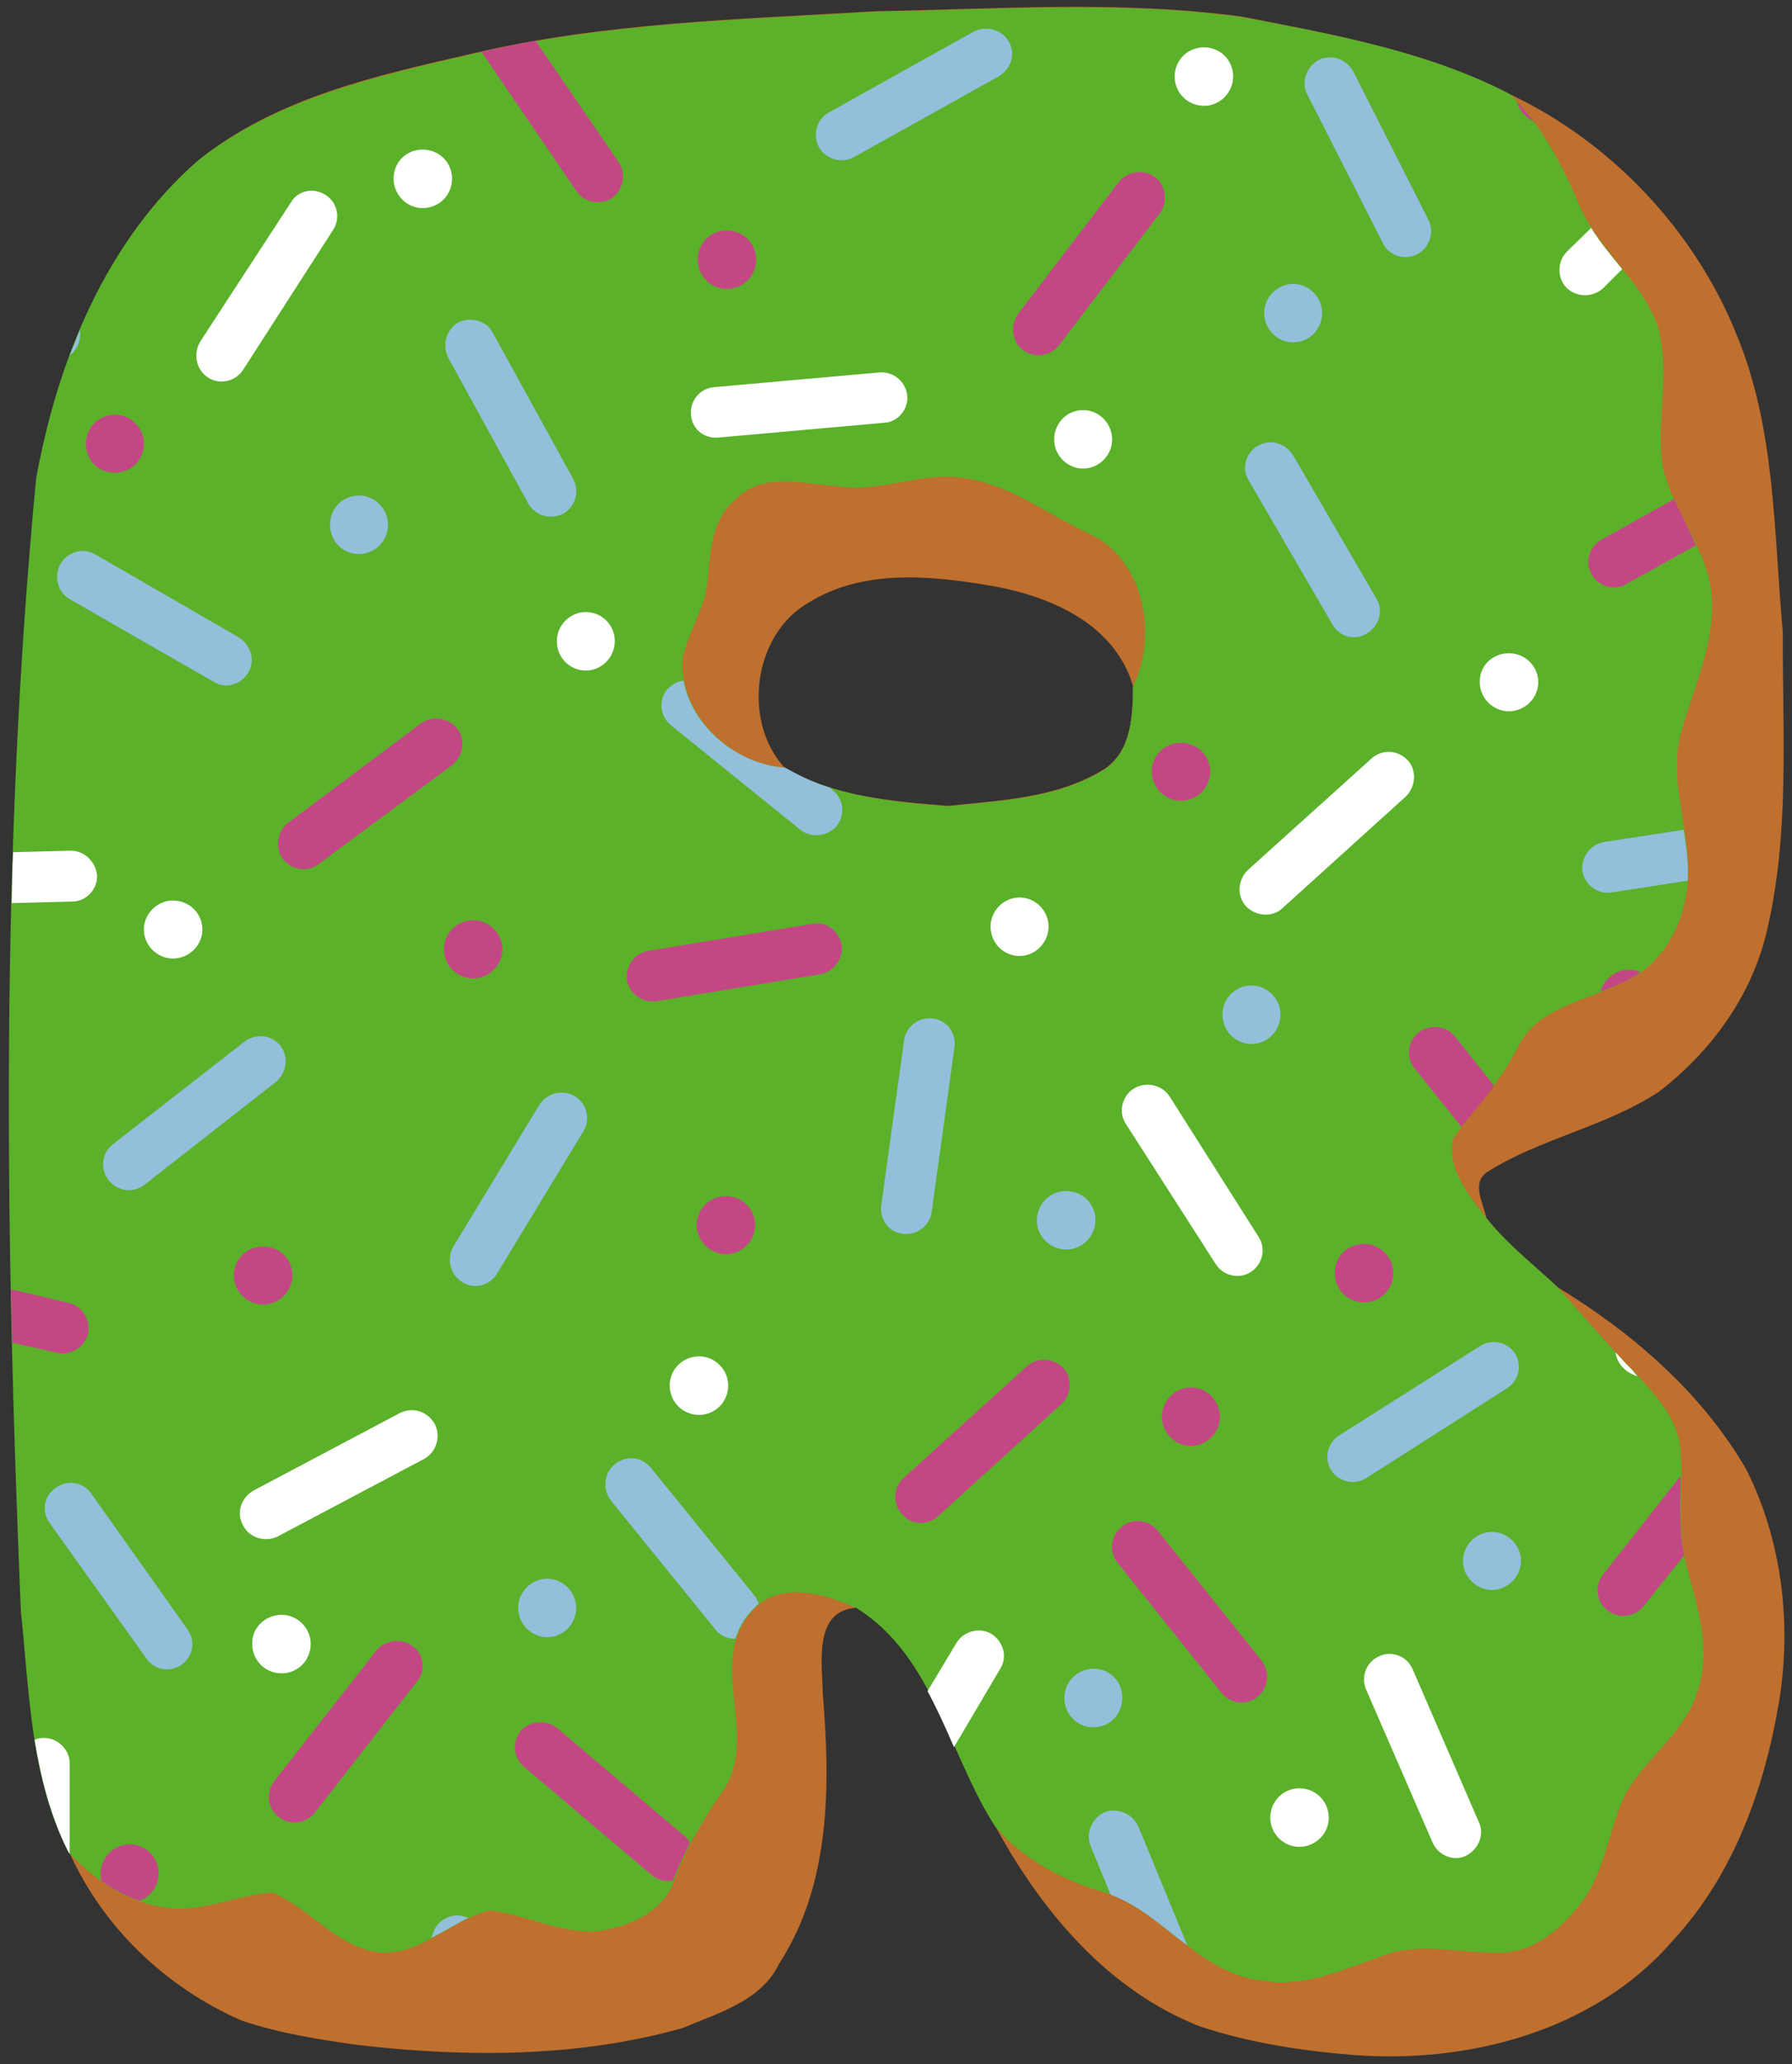<?xml version="1.0" encoding="UTF-8" standalone="no"?><svg xmlns="http://www.w3.org/2000/svg" xmlns:xlink="http://www.w3.org/1999/xlink" fill="#000000" height="405.7" preserveAspectRatio="xMidYMid meet" version="1" viewBox="-1.8 -1.5 352.4 405.7" width="352.4" zoomAndPan="magnify"><rect x="-1.8" y="-1.5" width="352.4" height="405.7" fill="#333333" stroke="none"/><g clip-rule="evenodd" fill-rule="evenodd"><g id="change1_1"><path d="M295.3,17.1c20,9.5,36.3,26.9,44.5,47.4c7.6,18.5,7.2,38.7,9,58.3 c-0.1,19.4,1.4,39.4-3.1,58.5c-2.9,12.8-11,23.9-21.3,31.8c-10.5,6.9-23.2,9.1-33.8,15.8c-3.1,2.2-0.7,6-0.1,9 c4.1,5.2,9.2,9.1,14,13.6c14.8,9,28.4,20.8,37.1,35.8c7.1,14.1,9,30.6,6.4,46c-2.9,17-9,33.9-20.9,46.7 c-15.3,17.7-40.2,24.2-62.9,22.4c-10-0.8-20.4-2.4-30-5.6c-18.2-7.1-31.2-22.7-40.3-39.4c-9.1-14.1-12.1-33.4-27.2-42.9 c-8.6,0.5-6.8,10.9-6.7,16.8c1.5,18.1,1.6,37.5-8.6,53.2c-3.5,7.3-11.9,9.6-18.9,12.6c-20.5,5.8-42.4,5.8-63.5,3.4 c-7.9-1.1-15.8-2.3-23.4-4.9c-14.8-6.5-27.2-18.3-33.8-33.1c-7.5-14.5-7.7-31.4-9.4-47.4c-3.1-74.1-4.1-148.6,3-222.6 c4.2-23.2,13.7-46.7,31.8-62.5c15.5-12.4,35.2-16.7,54-21c25.9-6.1,52.7-6.7,79.3-8.3c24-0.4,48.2-2.2,72.1,1.1 C260.5,5.3,279,8.6,295.3,17.1L295.3,17.1z M152.5,149.4c-8.4-9.1-6.2-26.3,4.8-32.5c10.5-6.5,23.5-5.3,35-3.4 c11.8,1.9,25,7.3,28.7,19.8c0,5.8-0.3,12.9-5.7,16.4c-9.2,5.7-20.4,6.1-30.7,7.2C173.7,156,162.1,155.1,152.5,149.4L152.5,149.4z" fill="#bf6f2e"/></g><g id="change2_1"><path d="M91.2,9.1c25.9-6.1,52.7-6.7,79.3-8.3c24-0.4,48.2-2.2,72.1,1.1 c17.9,3.4,36.4,6.7,52.7,15.2c6.2,6.2,10.2,14,13.6,22c3.8,8.7,12.1,14.5,15.3,23.5c2.4,8.7-0.1,17.7,0.8,26.5 c1.5,9.4,9,16.8,9.8,26.5c0.7,9.1-3.3,17.5-5.8,26.1c-3.5,11.3,3.3,22.7,0.5,34.1c-1.4,6.8-5.8,13.3-12.5,16 c-7.2,3.5-16.8,4.8-20.5,12.9c-3.3,6.5-8.3,11.7-12.5,17.5c-1.4,6,3,11.1,6.4,15.6c4.1,5.2,9.2,9.1,14,13.6 c4.9,5.4,9.5,11,14.7,16.2c3.8,4.2,8.3,8.6,9.4,14.5c1.1,8-0.8,16.3,1.4,24.3c2,7.7,4.8,15.9,2.3,23.9 c-2.3,8.6-10.2,13.4-14.4,20.9c-3.3,6.9-3.9,15.2-8.8,21.5c-3.9,5-9.5,9.9-16.4,9.6c-7.6,0.1-15.5-2.2-22.8,0.7 c-7.5,2.7-15.2,6.2-23.4,4.8c-12.8-1.4-19.7-14.1-31.6-17.5c-7.9-2.4-15.5-6.4-20.9-12.8c-9.1-14.1-12.1-33.4-27.2-42.9 c-6.4-2.9-15.6-5.6-20.8,0.8c-8.8,9.9,1.8,24.7-5.6,35.2c-3.8,5.4-7.2,11.3-9.5,17.5c-2.2,6.4-9.1,9.1-15.1,10 c-7.3,0.5-14.1-3.3-21.2-4.1c-7.5,1.8-13.2,8.6-21.2,8.3c-8.6-0.7-13.9-8.6-21.5-11.8c-6.9,0.4-13.6,3.9-20.8,3 c-7.5-1-14.1-5.3-19.3-10.9c-7.5-14.5-7.7-31.4-9.4-47.4c-3.1-74.1-4.1-148.6,3-222.6c4.2-23.2,13.7-46.7,31.8-62.5 C52.6,17.8,72.3,13.5,91.2,9.1L91.2,9.1z M142.8,96.7c-4.6,3.8-4.9,10-5.4,15.6c-0.4,5.6-3.9,10.3-5,15.8 c-0.5,11.1,9.5,20.5,20.2,21.3c9.5,5.7,21.2,6.7,32,7.6c10.3-1.1,21.5-1.5,30.7-7.2c5.4-3.5,5.7-10.6,5.7-16.4 c5.2-10.5,1.9-25.8-9.5-30.4c-7.7-3.7-14.8-9.2-23.5-10.5c-8.3-1.5-16.4,2.9-24.8,1.6C156.3,93.7,148.1,91.1,142.8,96.7L142.8,96.7 z" fill="#5bb129"/></g><g id="change3_1"><path d="M62.2,36.8L62.2,36.8c2.4,1.5,3,4.6,1.5,6.9L46,71.2 c-1.5,2.3-4.6,3-6.9,1.5l0,0c-2.3-1.5-3-4.6-1.5-7.1l17.8-27.3C56.8,35.9,59.9,35.3,62.2,36.8L62.2,36.8z M311.1,43.3 c1.8,2.9,3.9,5.4,6.1,8.1l-3.7,3.7c-2,1.9-5.2,1.9-7.2,0l0,0c-1.9-1.9-1.9-5.2,0-7.1L311.1,43.3z M315.9,264.3c1,1.1,2,2.2,3.1,3.3 c0.4,0.4,0.8,1,1.2,1.4C317.9,268.3,316.2,266.6,315.9,264.3L315.9,264.3z M185.8,341.9c-1.6-3.7-3.3-7.5-5.2-11l5.7-9.5 c1.4-2.3,4.5-3.1,6.8-1.8l0,0c2.4,1.5,3.3,4.5,1.8,6.9L185.8,341.9z M12,362.9l-0.3-0.3c-3.5-6.9-5.4-14.4-6.7-22.1 c0.5-0.3,1.2-0.4,1.9-0.4l0,0c2.7,0,5,2.3,5,5V362.9z M0.5,176c0.1-3.4,0.1-6.7,0.3-10l11.3-0.3c2.7,0,5,2.2,5.2,5l0,0 c0,2.7-2.2,5-4.9,5L0.5,176z M198.7,174.9c-3.1,0-5.7,2.6-5.7,5.7c0,3.3,2.6,5.8,5.7,5.8c3.1,0,5.7-2.6,5.7-5.8 C204.4,177.5,201.8,174.9,198.7,174.9L198.7,174.9z M235,7.8c-3.3,0-5.8,2.6-5.8,5.7c0,3.3,2.6,5.8,5.8,5.8c3.1,0,5.7-2.6,5.7-5.8 C240.7,10.3,238.1,7.8,235,7.8L235,7.8z M113.4,118.8c-3.1,0-5.7,2.6-5.7,5.7c0,3.3,2.6,5.8,5.7,5.8c3.1,0,5.7-2.6,5.7-5.8 C119.1,121.4,116.6,118.8,113.4,118.8L113.4,118.8z M81.3,27.9c3.3,0,5.8,2.6,5.8,5.7c0,3.3-2.6,5.8-5.8,5.8 c-3.1,0-5.7-2.6-5.7-5.8C75.6,30.4,78.1,27.9,81.3,27.9L81.3,27.9z M211.2,79.1c3.1,0,5.7,2.6,5.7,5.8c0,3.1-2.6,5.7-5.7,5.7 c-3.1,0-5.7-2.6-5.7-5.7C205.5,81.6,208.1,79.1,211.2,79.1L211.2,79.1z M32.2,175.5c3.3,0,5.8,2.6,5.8,5.7s-2.6,5.7-5.8,5.7 c-3.1,0-5.7-2.6-5.7-5.7S29.1,175.5,32.2,175.5L32.2,175.5z M53.6,315.9c3.1,0,5.7,2.6,5.7,5.7c0,3.3-2.6,5.8-5.7,5.8 c-3.3,0-5.8-2.6-5.8-5.8C47.7,318.5,50.3,315.9,53.6,315.9L53.6,315.9z M253.7,350c3.3,0,5.8,2.6,5.8,5.8c0,3.1-2.6,5.7-5.8,5.7 c-3.1,0-5.7-2.6-5.7-5.7C248,352.5,250.6,350,253.7,350L253.7,350z M135.7,265.1c3.1,0,5.7,2.6,5.7,5.7c0,3.3-2.6,5.8-5.7,5.8 c-3.3,0-5.8-2.6-5.8-5.8C129.9,267.7,132.4,265.1,135.7,265.1L135.7,265.1z M294.9,126.9c3.3,0,5.8,2.6,5.8,5.7 c0,3.1-2.6,5.7-5.8,5.7c-3.1,0-5.7-2.6-5.7-5.7C289.1,129.4,291.7,126.9,294.9,126.9L294.9,126.9z M275,147.9L275,147.9 c1.9,2,1.6,5.3-0.4,7.2L250.4,177c-2,1.9-5.3,1.6-7.2-0.4l0,0c-1.8-2-1.6-5.2,0.4-7.1l24.3-21.9C270,145.7,273.1,145.9,275,147.9 L275,147.9z M269.5,324L269.5,324c2.4-1.1,5.4,0,6.5,2.6l13,30c1.2,2.4,0,5.4-2.6,6.7l0,0c-2.4,1.1-5.4-0.1-6.5-2.7l-13-29.9 C265.7,328.1,266.9,325.1,269.5,324L269.5,324z M83.7,278.4L83.7,278.4c1.2,2.4,0.4,5.4-2,6.8l-28.9,15.3c-2.4,1.2-5.6,0.3-6.8-2.2 l0,0c-1.4-2.4-0.4-5.4,2-6.8l28.9-15.3C79.4,275,82.3,275.9,83.7,278.4L83.7,278.4z M221.1,212.5L221.1,212.5 c2.4-1.5,5.6-0.8,7.1,1.5l17.5,27.6c1.5,2.3,0.8,5.4-1.5,6.9l0,0c-2.3,1.5-5.4,0.8-6.9-1.5l-17.7-27.6 C218.1,217.2,218.8,214,221.1,212.5L221.1,212.5z M176.6,76.2L176.6,76.2c0.3,2.7-1.8,5.3-4.6,5.4l-32.5,2.9 c-2.9,0.3-5.3-1.8-5.4-4.5l0,0c-0.3-2.7,1.8-5.2,4.5-5.4l32.6-2.9C173.9,71.5,176.3,73.5,176.6,76.2L176.6,76.2z" fill="#ffffff"/></g><g id="change4_1"><path d="M245.6,86.1L245.6,86.1c2.4-1.4,5.4-0.5,6.9,1.9l16.4,28.2 c1.4,2.3,0.5,5.4-1.9,6.8l0,0c-2.3,1.5-5.4,0.7-6.8-1.8L243.8,93C242.3,90.6,243.1,87.5,245.6,86.1L245.6,86.1z M329.3,161.6 c0.5,3.3,1,6.7,0.8,10l-14.9,2.3c-2.7,0.5-5.3-1.4-5.8-4.1l0,0c-0.4-2.7,1.5-5.3,4.2-5.8L329.3,161.6z M231.7,380.9 c-4.9-3.7-9.4-7.9-15.1-10l-3.9-9.5c-1.1-2.6,0.3-5.6,2.7-6.7l0,0c2.6-1,5.6,0.3,6.7,2.9L231.7,380.9z M147.4,313.7 c-0.5,0.4-1.1,1.1-1.6,1.6c-1.5,1.6-2.4,3.5-3,5.3c-1.5,0-2.9-0.5-3.9-1.8l-20.6-25.4c-1.6-2.2-1.4-5.3,0.8-7.1l0,0 c2.2-1.8,5.3-1.5,7.1,0.7l20.6,25.4C147,312.9,147.3,313.3,147.4,313.7L147.4,313.7z M90.2,375.5c-2.4,1.2-4.8,2.7-7.2,3.9l0.3-0.8 c0.8-2.7,3.7-4.2,6.2-3.4l0,0C89.8,375.3,90.1,375.3,90.2,375.5L90.2,375.5z M11.9,68.3c0.7-1.6,1.4-3.3,2-5c0.3,1.9-0.4,3.8-1.9,5 l0,0H11.9z M132.6,132.3c1.8,9.2,10.6,16.4,20,17.1c2.9,1.6,5.7,3,8.8,3.9l0.5,0.5c2.2,1.6,2.6,4.9,0.8,7.1l0,0 c-1.8,2-4.9,2.4-7.1,0.7l-25.4-20.5c-2.2-1.8-2.6-4.9-0.8-7.1l0,0C130.3,133.1,131.4,132.4,132.6,132.3L132.6,132.3z M181.7,198.7 L181.7,198.7c2.7,0.3,4.6,2.9,4.2,5.6l-4.5,32.5c-0.4,2.7-3,4.6-5.7,4.2l0,0c-2.7-0.3-4.6-2.9-4.2-5.6l4.5-32.5 C176.4,200.2,179,198.3,181.7,198.7L181.7,198.7z M207.9,232.6c-3.3,0-5.8,2.6-5.8,5.8c0,3.1,2.6,5.7,5.8,5.7 c3.1,0,5.7-2.6,5.7-5.7C213.7,235.2,211.1,232.6,207.9,232.6L207.9,232.6z M213.2,326.5c-3.1,0-5.7,2.6-5.7,5.7 c0,3.3,2.6,5.8,5.7,5.8c3.3,0,5.7-2.6,5.7-5.8C218.9,329,216.5,326.5,213.2,326.5L213.2,326.5z M244.3,192.2c3.1,0,5.7,2.6,5.7,5.7 c0,3.3-2.6,5.8-5.7,5.8c-3.1,0-5.7-2.6-5.7-5.8C238.6,194.7,241.2,192.2,244.3,192.2L244.3,192.2z M291.6,299.6 c3.1,0,5.7,2.6,5.7,5.7c0,3.1-2.6,5.7-5.7,5.7c-3.1,0-5.7-2.6-5.7-5.7C285.9,302.2,288.5,299.6,291.6,299.6L291.6,299.6z M105.8,308.8c3.1,0,5.7,2.6,5.7,5.7c0,3.3-2.6,5.8-5.7,5.8c-3.1,0-5.7-2.6-5.7-5.8C100.1,311.4,102.7,308.8,105.8,308.8 L105.8,308.8z M252.5,54.3c3.1,0,5.7,2.6,5.7,5.7c0,3.3-2.6,5.8-5.7,5.8s-5.7-2.6-5.7-5.8C246.8,56.9,249.4,54.3,252.5,54.3 L252.5,54.3z M68.8,95.9c3.1,0,5.7,2.6,5.7,5.7c0,3.3-2.6,5.8-5.7,5.8c-3.3,0-5.7-2.6-5.7-5.8C63.1,98.5,65.5,95.9,68.8,95.9 L68.8,95.9z M257.5,10.3L257.5,10.3c2.4-1.2,5.4-0.3,6.8,2.2l14.8,29.2c1.2,2.4,0.3,5.4-2.2,6.8l0,0c-2.6,1.2-5.6,0.3-6.8-2.3 l-14.8-29.1C254,14.7,255.1,11.6,257.5,10.3L257.5,10.3z M159.3,27.5L159.3,27.5c-1.4-2.4-0.5-5.6,1.9-6.9l28.5-15.9 c2.4-1.2,5.6-0.4,6.9,2l0,0c1.4,2.4,0.4,5.4-2,6.8l-28.5,15.9C163.7,30.7,160.6,29.8,159.3,27.5L159.3,27.5z M88.3,61.9L88.3,61.9 c2.4-1.2,5.6-0.4,6.8,2l15.8,28.7c1.4,2.4,0.4,5.6-2,6.9l0,0c-2.4,1.2-5.4,0.4-6.8-2L86.4,68.9C85.1,66.4,85.9,63.3,88.3,61.9 L88.3,61.9z M9.2,290.9L9.2,290.9c2.2-1.6,5.4-1.1,6.9,1.1l19,26.8c1.6,2.2,1.1,5.3-1.2,6.9l0,0c-2.2,1.6-5.3,1.1-6.9-1.2l-19-26.6 C6.3,295.6,6.8,292.5,9.2,290.9L9.2,290.9z M296.1,264.5L296.1,264.5c1.5,2.3,0.8,5.4-1.6,6.9L266.9,289c-2.3,1.5-5.4,0.8-6.9-1.5 l0,0c-1.5-2.3-0.8-5.4,1.6-6.9l27.6-17.5C291.5,261.6,294.6,262.2,296.1,264.5L296.1,264.5z M111.3,214L111.3,214 c2.3,1.4,3.1,4.5,1.6,6.9l-17,28c-1.4,2.3-4.5,3.1-6.8,1.6l0,0c-2.4-1.5-3.1-4.5-1.8-6.9l17-28C105.7,213.4,108.8,212.5,111.3,214 L111.3,214z M53.4,204.1L53.4,204.1c1.6,2.2,1.2,5.3-1,7.1l-25.7,20.1c-2.2,1.8-5.4,1.4-7.1-0.8l0,0c-1.8-2.2-1.4-5.4,0.8-7.1 l25.8-20.1C48.5,201.5,51.7,201.9,53.4,204.1L53.4,204.1z M10.1,109.3L10.1,109.3c1.4-2.3,4.5-3.3,6.9-1.8l28.2,16.3 c2.3,1.5,3.3,4.5,1.8,6.9l0,0c-1.4,2.4-4.5,3.3-6.8,1.8l-28.4-16.3C9.6,114.9,8.7,111.8,10.1,109.3L10.1,109.3z" fill="#93bfdb"/></g><g id="change5_1"><path d="M225.3,33.3L225.3,33.3c2.2,1.6,2.6,4.9,1,7.1l-19.8,25.9 c-1.6,2.2-4.9,2.7-7.1,1l0,0c-2.2-1.6-2.6-4.8-1-7.1l19.8-25.9C219.9,32.1,223.2,31.7,225.3,33.3L225.3,33.3z M92.8,8.7 c3.7-0.8,7.2-1.5,10.7-2.2l16.3,23.8c1.6,2.3,1,5.4-1.2,7.1l0,0c-2.3,1.5-5.4,1-7.1-1.4L93.1,9C92.9,9,92.9,8.9,92.8,8.7L92.8,8.7z M296.5,18.4c1.1,1.2,2.2,2.6,3.3,3.9C298.1,21.6,296.9,20.1,296.5,18.4L296.5,18.4z M327.4,96.6c1.4,3.1,3,6,4.3,9.1l-13.7,7.6 c-2.4,1.4-5.4,0.5-6.8-1.9l0,0c-1.4-2.4-0.5-5.4,1.9-6.8L327.4,96.6z M320.8,189.6c-1.1,0.8-2.4,1.6-3.8,2.2 c-1.2,0.5-2.6,1.1-4.1,1.6c0.7-2.4,3-4.3,5.6-4.3C319.3,189,320.1,189.3,320.8,189.6L320.8,189.6z M292,211.9 c-2,2.9-4.3,5.4-6.4,8.1l-9.2-11.5c-1.8-2.2-1.4-5.3,0.8-7.1l0,0c2.2-1.6,5.3-1.4,7.1,0.8L292,211.9z M328.7,288.6 c0,5.2-0.4,10.5,0.7,15.6l-8,10c-1.8,2.2-4.9,2.6-7.1,0.8l0,0c-2.2-1.6-2.6-4.9-0.8-7.1L328.7,288.6z M133.9,360.7 c-1.2,2.4-2.4,4.9-3.3,7.3v0.1c-1.5,0.3-3.1,0-4.3-1.1l-25-21.2c-2.2-1.8-2.4-4.9-0.7-7.1l0,0c1.9-2,5-2.3,7.2-0.5l24.8,21 C133.3,359.7,133.7,360.3,133.9,360.7L133.9,360.7z M25.6,372.1c-2.7-1-5.2-2.3-7.5-3.9c-0.1-0.4-0.1-1-0.1-1.5 c0-3.1,2.6-5.7,5.7-5.7c3.1,0,5.7,2.6,5.7,5.7C29.4,369.2,27.8,371.3,25.6,372.1L25.6,372.1z M0.6,262.4c-0.1-3.5-0.1-6.9-0.3-10.5 l11.5,2.7c2.6,0.7,4.3,3.4,3.7,6.1l0,0c-0.7,2.6-3.4,4.3-6,3.7L0.6,262.4z M163.7,184.2L163.7,184.2c0.4,2.7-1.5,5.3-4.2,5.8 l-32.2,5.3c-2.7,0.4-5.3-1.4-5.8-4.1l0,0c-0.4-2.7,1.5-5.4,4.2-5.8l32.2-5.3C160.6,179.5,163.1,181.4,163.7,184.2L163.7,184.2z M141,233.6c-3.3,0-5.8,2.6-5.8,5.7c0,3.1,2.6,5.7,5.8,5.7c3.1,0,5.7-2.6,5.7-5.7C146.7,236.2,144.1,233.6,141,233.6L141,233.6z M88.2,141.8L88.2,141.8c1.6,2.2,1.1,5.3-1.1,7.1l-26.2,19.4c-2.2,1.8-5.4,1.2-7.1-1l0,0c-1.6-2.2-1.1-5.4,1.1-7.1l26.2-19.6 C83.3,139.1,86.4,139.5,88.2,141.8L88.2,141.8z M207.3,267.4L207.3,267.4c1.9,2,1.6,5.3-0.4,7.1l-24.2,22c-2,1.9-5.3,1.8-7.1-0.4 l0,0c-1.9-2-1.8-5.2,0.3-7.1l24.3-22C202.2,265.2,205.4,265.4,207.3,267.4L207.3,267.4z M218.8,298.6L218.8,298.6 c2.2-1.8,5.3-1.4,7.1,0.8l20.4,25.5c1.6,2.2,1.4,5.4-0.8,7.1l0,0c-2.2,1.8-5.4,1.4-7.1-0.8L218,305.7 C216.2,303.5,216.6,300.3,218.8,298.6L218.8,298.6z M79.4,322.1L79.4,322.1c2.2,1.6,2.6,4.8,0.8,6.9l-20.1,25.8 c-1.8,2.2-4.9,2.6-7.1,0.8l0,0c-2.2-1.6-2.6-4.9-0.8-7.1l20.1-25.7C74.1,320.8,77.2,320.4,79.4,322.1L79.4,322.1z M91.3,179.4 c3.1,0,5.7,2.6,5.7,5.7c0,3.1-2.6,5.7-5.7,5.7c-3.3,0-5.8-2.6-5.8-5.7C85.5,182,88,179.4,91.3,179.4L91.3,179.4z M141.1,43.8 c3.3,0,5.8,2.6,5.8,5.7c0,3.3-2.6,5.8-5.8,5.8c-3.1,0-5.7-2.6-5.7-5.8C135.4,46.3,138,43.8,141.1,43.8L141.1,43.8z M230.4,144.5 c3.3,0,5.8,2.6,5.8,5.7c0,3.1-2.6,5.7-5.8,5.7c-3.1,0-5.7-2.6-5.7-5.7C224.6,147.1,227.2,144.5,230.4,144.5L230.4,144.5z M266.5,243c3.1,0,5.7,2.6,5.7,5.8c0,3.1-2.6,5.7-5.7,5.7c-3.3,0-5.8-2.6-5.8-5.7C260.6,245.5,263.2,243,266.5,243L266.5,243z M50,243.5c3.1,0,5.7,2.4,5.7,5.7c0,3.1-2.6,5.7-5.7,5.7c-3.3,0-5.8-2.6-5.8-5.7C44.2,245.9,46.8,243.5,50,243.5L50,243.5z M20.8,80c3.1,0,5.7,2.6,5.7,5.7c0,3.3-2.6,5.7-5.7,5.7c-3.3,0-5.7-2.4-5.7-5.7C15.1,82.6,17.6,80,20.8,80L20.8,80z M232.4,271.2 c3.1,0,5.7,2.6,5.7,5.8c0,3.1-2.6,5.7-5.7,5.7c-3.1,0-5.7-2.6-5.7-5.7C226.7,273.8,229.3,271.2,232.4,271.2L232.4,271.2z" fill="#c44785"/></g></g></svg>